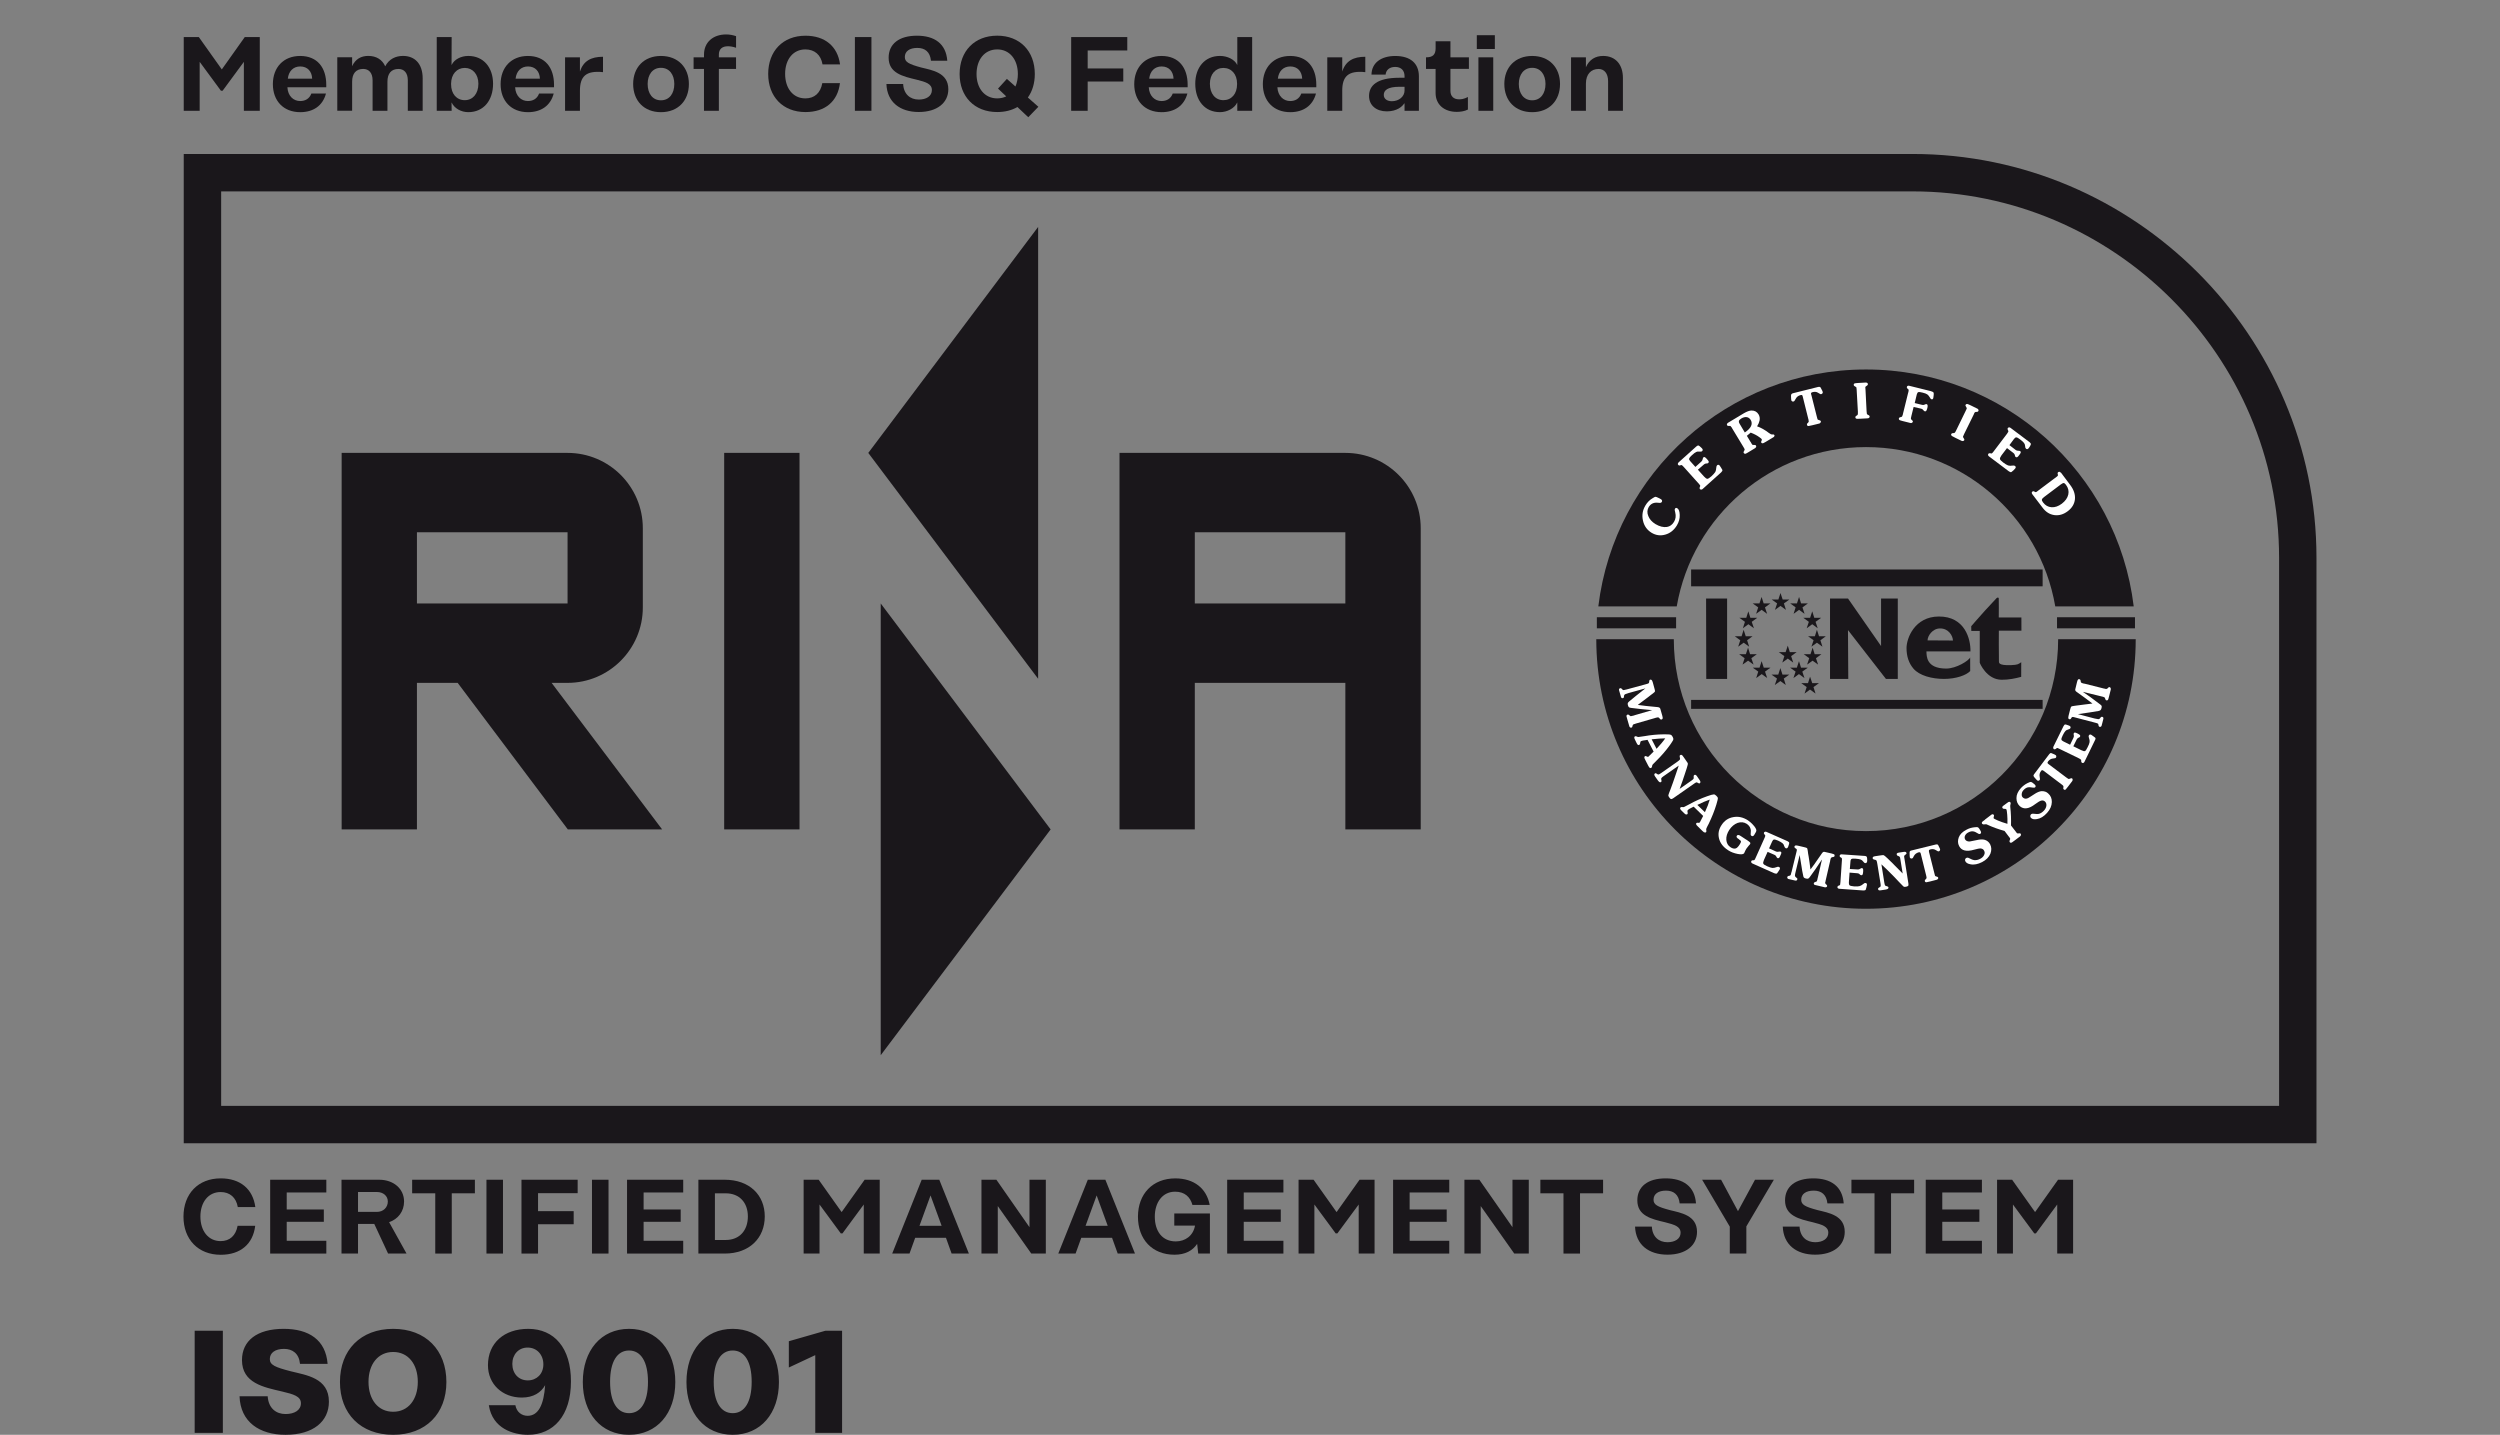 <?xml version="1.0" encoding="utf-8"?>
<!-- Generator: Adobe Illustrator 15.0.2, SVG Export Plug-In . SVG Version: 6.00 Build 0)  -->
<!DOCTYPE svg PUBLIC "-//W3C//DTD SVG 1.1//EN" "http://www.w3.org/Graphics/SVG/1.1/DTD/svg11.dtd">
<svg version="1.1" id="Livello_1" xmlns="http://www.w3.org/2000/svg" xmlns:xlink="http://www.w3.org/1999/xlink" x="0px" y="0px"
	 width="115px" height="66px" viewBox="24.705 -5.654 115 66" enable-background="new 24.705 -5.654 115 66" xml:space="preserve">
<rect x="24.705" y="-5.654" width="115" height="66" fill="#808080" stroke="none"/>
<g>
	<path fill="#1A171B" d="M43.884,18.829h6.929v3.276h-6.929V18.829z M55.163,32.499l-5.084-6.741h0.733
		c1.913,0,3.463-1.558,3.463-3.468v-3.646c0-1.914-1.55-3.465-3.463-3.465H40.421v17.319h3.463v-6.741h1.88h-0.007l5.067,6.741
		H55.163z M58.017,32.499h3.466V15.179h-3.466V32.499z M86.591,22.105h-6.925v-3.276h6.925V22.105z M86.591,32.499h3.467V18.644
		c0-1.914-1.553-3.465-3.467-3.465H76.202v17.319h3.464v-6.741h6.925V32.499z M65.218,42.885l7.816-10.386l-7.816-10.394V42.885z
		 M72.459,4.784l-7.813,10.396l7.813,10.389V4.784z"/>
	<rect x="102.496" y="20.542" fill="#1A171B" width="16.17" height="0.775"/>
	<rect x="102.496" y="26.541" fill="#1A171B" width="16.17" height="0.412"/>
	<rect x="98.16" y="22.739" fill="#1A171B" width="3.646" height="0.51"/>
	<rect x="119.328" y="22.739" fill="#1A171B" width="3.586" height="0.51"/>
	<polygon fill="#1A171B" points="103.193,25.576 103.185,21.879 104.152,21.879 104.152,25.576 	"/>
	<polygon fill="#1A171B" points="108.886,25.576 108.886,21.879 109.714,21.879 111.234,24.064 111.234,21.879 112.003,21.879 
		112.003,25.576 111.458,25.576 109.712,23.33 109.726,25.576 	"/>
	<path fill-rule="evenodd" clip-rule="evenodd" fill="#1A171B" d="M114.541,23.81c-0.006-0.213-0.199-0.563-0.6-0.556
		c-0.344,0.003-0.57,0.348-0.568,0.549L114.541,23.81z M115.332,24.585l0.002,0.629c-0.184,0.196-0.656,0.362-1.207,0.362
		c-0.563,0-1.129-0.156-1.4-0.469c-0.215-0.25-0.322-0.569-0.322-0.949c0-0.459,0.377-1.447,1.484-1.453
		c1.205-0.008,1.471,1.045,1.457,1.605h-2.025c0.008,0.215-0.016,0.784,0.9,0.79C114.703,25.103,115.285,24.725,115.332,24.585"/>
	<path fill="#1A171B" d="M117.689,22.75l0.002,0.607h-1.039c0,0-0.006,1.179,0.004,1.403c0.006,0.057-0.055,0.205,0.559,0.182
		c0.32-0.014,0.324-0.042,0.467-0.134l-0.002,0.673c-0.252,0.07-0.58,0.138-0.902,0.134c-0.684-0.003-1.004-0.762-1.004-0.783
		v-1.464h-0.389l-0.004-0.215c0,0,0.32-0.374,0.646-0.733c0.207-0.226,0.523-0.566,0.525-0.565c0.025-0.022,0.096-0.042,0.096,0.024
		c0.008,0.002,0,0.869,0,0.869L117.689,22.75z"/>
	<polygon fill="#1A171B" points="105.369,24.917 105.117,24.737 104.861,24.917 104.958,24.623 104.705,24.438 105.015,24.438 
		105.115,24.14 105.208,24.438 105.521,24.438 105.267,24.623 	"/>
	<polygon fill="#1A171B" points="105.167,24.094 104.914,23.91 104.662,24.094 104.757,23.798 104.505,23.614 104.818,23.614 
		104.912,23.316 105.009,23.614 105.322,23.614 105.072,23.798 	"/>
	<polygon fill="#1A171B" points="105.386,23.247 105.13,23.06 104.878,23.247 104.972,22.95 104.718,22.766 105.033,22.766 
		105.128,22.467 105.222,22.766 105.537,22.766 105.285,22.95 	"/>
	<polygon fill="#1A171B" points="105.992,22.582 105.74,22.398 105.486,22.582 105.582,22.286 105.328,22.102 105.64,22.102 
		105.738,21.805 105.833,22.102 106.144,22.102 105.894,22.286 	"/>
	<polygon fill="#1A171B" points="106.859,22.401 106.607,22.217 106.353,22.401 106.453,22.104 106.201,21.923 106.511,21.923 
		106.607,21.624 106.707,21.923 107.017,21.923 106.765,22.104 	"/>
	<polygon fill="#1A171B" points="105.996,25.537 105.744,25.354 105.49,25.537 105.585,25.24 105.33,25.058 105.644,25.058 
		105.74,24.759 105.837,25.058 106.148,25.058 105.896,25.24 	"/>
	<polygon fill="#1A171B" points="106.851,25.858 106.601,25.673 106.347,25.858 106.447,25.559 106.195,25.378 106.505,25.378 
		106.601,25.078 106.699,25.378 107.011,25.378 106.759,25.559 	"/>
	<polygon fill="#1A171B" points="107.832,24.917 108.083,24.737 108.337,24.917 108.24,24.623 108.492,24.438 108.179,24.438 
		108.087,24.14 107.988,24.438 107.675,24.438 107.929,24.623 	"/>
	<polygon fill="#1A171B" points="108.029,24.094 108.283,23.91 108.537,24.094 108.443,23.798 108.693,23.614 108.38,23.614 
		108.283,23.316 108.189,23.614 107.876,23.614 108.13,23.798 	"/>
	<polygon fill="#1A171B" points="107.812,23.247 108.068,23.06 108.32,23.247 108.222,22.95 108.476,22.766 108.162,22.766 
		108.068,22.467 107.97,22.766 107.658,22.766 107.912,22.95 	"/>
	<polygon fill="#1A171B" points="107.21,22.582 107.462,22.398 107.714,22.582 107.619,22.286 107.869,22.102 107.554,22.102 
		107.462,21.805 107.365,22.102 107.054,22.102 107.304,22.286 	"/>
	<polygon fill="#1A171B" points="107.203,25.537 107.457,25.354 107.71,25.537 107.611,25.24 107.863,25.058 107.552,25.058 
		107.458,24.759 107.361,25.058 107.048,25.058 107.302,25.24 	"/>
	<polygon fill="#1A171B" points="106.691,24.824 106.943,24.641 107.193,24.824 107.097,24.527 107.349,24.345 107.037,24.345 
		106.943,24.047 106.843,24.345 106.531,24.345 106.785,24.527 	"/>
	<polygon fill="#1A171B" points="107.714,26.25 107.966,26.066 108.22,26.25 108.125,25.952 108.378,25.77 108.068,25.77 
		107.968,25.473 107.873,25.77 107.562,25.77 107.812,25.952 	"/>
	<path fill="#1A171B" d="M101.835,22.239c0.719-4.162,4.34-7.327,8.707-7.327c4.365,0,7.99,3.165,8.705,7.327h3.609
		c-0.742-6.14-5.973-10.897-12.314-10.897c-6.346,0-11.57,4.758-12.314,10.897h3.609H101.835z"/>
	<path fill="#1A171B" d="M119.38,23.749c0,4.877-3.959,8.828-8.838,8.828c-4.883,0-8.842-3.954-8.842-8.828h-3.566
		c0,6.847,5.555,12.4,12.404,12.4c6.855,0,12.41-5.552,12.41-12.4H119.38z"/>
	<path fill="#FFFFFF" d="M101.753,17.75c0.025-0.046,0.063-0.053,0.109-0.023c0.068,0.04,0.105,0.143,0.111,0.308
		c0.006,0.165-0.039,0.324-0.131,0.479c-0.133,0.218-0.307,0.359-0.531,0.423c-0.221,0.065-0.434,0.036-0.633-0.083
		c-0.209-0.128-0.342-0.313-0.396-0.558c-0.057-0.245-0.02-0.479,0.113-0.7c0.084-0.142,0.195-0.255,0.334-0.335
		c0.064-0.042,0.109-0.063,0.125-0.063c0.025-0.001,0.084,0.021,0.172,0.066c0.063,0.035,0.088,0.047,0.076,0.041
		c0.061,0.037,0.074,0.083,0.045,0.132c-0.014,0.025-0.039,0.038-0.072,0.042c0.01,0.002-0.033,0-0.143-0.009
		c-0.168-0.01-0.295,0.054-0.385,0.199c-0.074,0.127-0.082,0.266-0.021,0.413c0.057,0.148,0.168,0.273,0.332,0.373
		c0.188,0.112,0.367,0.156,0.527,0.131c0.135-0.022,0.244-0.101,0.324-0.234c0.08-0.13,0.096-0.274,0.057-0.433
		c-0.014-0.06-0.021-0.096-0.025-0.112c-0.002-0.019,0.004-0.036,0.014-0.053L101.753,17.75z"/>
	<path fill="#FFFFFF" d="M102.808,15.952l0.281,0.313c0.066,0.072,0.117,0.107,0.158,0.107c0.033-0.002,0.094-0.041,0.184-0.117
		c0.084-0.081,0.145-0.148,0.178-0.199c0.025-0.048,0.041-0.117,0.045-0.197c0.004-0.053,0.016-0.088,0.035-0.108
		c0.043-0.036,0.08-0.034,0.121,0.01c0.01,0.015,0.035,0.052,0.068,0.104c0.018,0.025,0.035,0.058,0.057,0.098
		c0.008,0.033-0.012,0.069-0.059,0.114l-0.85,0.763c-0.023,0.021-0.039,0.027-0.064,0.027c-0.025,0.002-0.041-0.004-0.059-0.021
		c-0.02-0.021-0.023-0.047-0.012-0.078l0.008-0.023c0.014-0.024,0.018-0.043,0.016-0.056c-0.002-0.015-0.014-0.029-0.033-0.05
		c-0.002-0.004-0.01-0.011-0.016-0.028c-0.012-0.013-0.025-0.026-0.039-0.039l-0.656-0.731c-0.012-0.014-0.025-0.025-0.039-0.041
		c-0.016-0.012-0.018-0.021-0.02-0.021c-0.021-0.021-0.039-0.035-0.053-0.039c-0.01-0.004-0.027,0-0.059,0.01l-0.018,0.008
		c-0.037,0.005-0.059,0-0.076-0.024c-0.018-0.014-0.023-0.035-0.02-0.059c0.004-0.023,0.016-0.04,0.037-0.062l0.814-0.731
		c0.045-0.038,0.076-0.054,0.111-0.038c0.02,0.008,0.053,0.036,0.098,0.078c0.027,0.026,0.043,0.042,0.047,0.045
		c0.047,0.051,0.049,0.096,0.008,0.131c-0.023,0.023-0.064,0.03-0.123,0.021c-0.057-0.01-0.107,0-0.152,0.019
		c-0.049,0.025-0.111,0.072-0.195,0.149c-0.076,0.066-0.115,0.119-0.125,0.152c-0.012,0.033,0.006,0.072,0.051,0.122l0.236,0.264
		l0.275-0.248c0.029-0.027,0.047-0.062,0.057-0.099c0.01-0.049,0.02-0.078,0.033-0.092c0.02-0.019,0.045-0.023,0.066-0.012
		c0.021,0.01,0.057,0.039,0.098,0.086c0.051,0.057,0.082,0.097,0.086,0.117c0,0.027-0.004,0.053-0.025,0.068
		c-0.02,0.018-0.047,0.023-0.09,0.022c-0.035,0-0.072,0.013-0.105,0.043L102.808,15.952z"/>
	<path fill-rule="evenodd" clip-rule="evenodd" fill="#FFFFFF" d="M104.73,13.843l0.236,0.397c0.293-0.198,0.381-0.39,0.271-0.578
		c-0.047-0.071-0.105-0.115-0.18-0.128c-0.076-0.011-0.158,0.008-0.246,0.059c-0.061,0.036-0.1,0.075-0.113,0.112
		c-0.012,0.037-0.004,0.08,0.031,0.136V13.843z M105.058,14.389l0.141,0.233c0,0.003,0.006,0.014,0.016,0.029
		c0.01,0.017,0.023,0.031,0.029,0.041l0.041,0.073c0.016,0.025,0.029,0.041,0.039,0.047c0.006,0.004,0.031,0.004,0.063,0.002h0.023
		c0.035-0.002,0.059,0.007,0.072,0.032c0.012,0.015,0.012,0.037,0.004,0.06c-0.012,0.023-0.025,0.041-0.045,0.054l-0.332,0.201
		c-0.055,0.032-0.092,0.052-0.1,0.056c-0.043,0.007-0.068,0-0.088-0.031c-0.018-0.025-0.016-0.052,0.002-0.08l0.014-0.021
		c0.012-0.025,0.021-0.046,0.023-0.056c0-0.015-0.008-0.031-0.02-0.056c-0.002,0-0.006-0.008-0.014-0.025
		c-0.01-0.017-0.021-0.034-0.027-0.046l-0.51-0.843c-0.01-0.015-0.016-0.03-0.025-0.047c-0.012-0.014-0.02-0.023-0.02-0.023
		c-0.014-0.023-0.027-0.039-0.035-0.045c-0.012-0.006-0.035-0.008-0.061-0.006l-0.029,0.002c-0.029,0.004-0.051-0.007-0.068-0.032
		c-0.012-0.019-0.014-0.039-0.004-0.061c0.008-0.022,0.023-0.037,0.045-0.053l0.73-0.438c0.141-0.082,0.258-0.125,0.355-0.126
		c0.143-0.001,0.248,0.057,0.322,0.178c0.051,0.086,0.066,0.184,0.045,0.285c-0.016,0.08-0.053,0.166-0.113,0.264
		c0.172,0.058,0.357,0.162,0.549,0.309c0.045,0.032,0.072,0.05,0.09,0.056c0.021,0.008,0.055,0.01,0.109,0.008
		c0.02,0,0.033,0.01,0.047,0.03c0.014,0.024,0.006,0.054-0.021,0.083c-0.01,0.009-0.039,0.028-0.092,0.057l-0.283,0.17
		c-0.053,0.032-0.086,0.052-0.1,0.055c-0.049,0.021-0.082,0.018-0.104-0.02c-0.01-0.012-0.014-0.022-0.012-0.031
		c0.002-0.006,0.012-0.025,0.023-0.055c0.016-0.029,0.018-0.052,0.004-0.076c-0.01-0.015-0.043-0.043-0.1-0.083
		c-0.107-0.081-0.244-0.152-0.404-0.214c-0.055,0.045-0.113,0.096-0.174,0.145"/>
	<path fill="#FFFFFF" d="M108.021,12.49l0.258,1.023c0.014,0.067,0.027,0.108,0.033,0.122c0.01,0.015,0.031,0.027,0.068,0.035
		l0.025,0.009c0.033,0.005,0.051,0.021,0.061,0.05c0.002,0.02,0,0.041-0.02,0.059c-0.016,0.024-0.033,0.035-0.055,0.041
		l-0.313,0.077c-0.107,0.025-0.168,0.038-0.178,0.038c-0.043,0-0.066-0.017-0.074-0.055c-0.008-0.031,0-0.056,0.021-0.072
		l0.02-0.017c0.021-0.02,0.033-0.037,0.037-0.047c0.006-0.011,0.002-0.031-0.004-0.058c0-0.002,0-0.01,0-0.029
		c-0.006-0.018-0.012-0.038-0.014-0.051l-0.256-1.03c-0.008-0.031-0.018-0.052-0.027-0.061c-0.016-0.01-0.037-0.011-0.068-0.004
		c-0.107,0.026-0.184,0.083-0.227,0.171c-0.029,0.05-0.047,0.083-0.059,0.098c-0.01,0.012-0.025,0.02-0.043,0.027
		c-0.025,0.007-0.045,0.003-0.064-0.009c-0.021-0.011-0.031-0.029-0.037-0.049c-0.006-0.037-0.012-0.104-0.014-0.2
		c0-0.038,0.008-0.066,0.02-0.082c0.01-0.017,0.035-0.028,0.064-0.039l1.168-0.292c0.047-0.01,0.078-0.005,0.098,0.012
		c0.008,0.005,0.025,0.041,0.059,0.107c0.027,0.041,0.041,0.079,0.049,0.11c0.01,0.022,0.004,0.042-0.008,0.06
		c-0.012,0.022-0.027,0.034-0.055,0.041c-0.02,0.005-0.031,0.003-0.045,0c-0.014-0.007-0.051-0.028-0.117-0.068
		c-0.064-0.04-0.148-0.045-0.238-0.023c-0.039,0.01-0.059,0.022-0.068,0.037c-0.01,0.014-0.01,0.042,0.002,0.08V12.49z"/>
	<path fill="#FFFFFF" d="M110.568,13.259c0.004,0.07,0.008,0.112,0.014,0.127c0.008,0.016,0.025,0.031,0.059,0.048l0.025,0.011
		c0.027,0.014,0.043,0.033,0.043,0.061c0.004,0.021-0.004,0.041-0.025,0.056c-0.014,0.017-0.035,0.027-0.063,0.027l-0.309,0.017
		c-0.104,0.005-0.166,0.006-0.18,0.006c-0.049-0.003-0.08-0.028-0.08-0.07c-0.002-0.032,0.012-0.054,0.041-0.066l0.02-0.014
		c0.043-0.018,0.055-0.049,0.055-0.096c0-0.002,0-0.01,0-0.029c0-0.022,0-0.037,0-0.057l-0.055-0.981
		c0-0.018-0.002-0.035-0.004-0.054c-0.002-0.018-0.004-0.03-0.004-0.03c0-0.028-0.004-0.045-0.012-0.056
		c-0.008-0.008-0.025-0.019-0.051-0.035l-0.023-0.012c-0.027-0.008-0.041-0.031-0.043-0.062c-0.004-0.029,0.01-0.052,0.037-0.066
		c0.023-0.009,0.084-0.017,0.182-0.022l0.338-0.019c0.025,0,0.049,0.006,0.068,0.019c0.016,0.013,0.027,0.033,0.027,0.054
		c0.002,0.027-0.012,0.05-0.037,0.065l-0.023,0.016c-0.023,0.016-0.041,0.027-0.049,0.037c-0.008,0.01-0.01,0.03-0.008,0.058
		c0,0.002,0,0.014,0.004,0.03c0,0.02,0,0.038,0.004,0.054L110.568,13.259z"/>
	<path fill="#FFFFFF" d="M112.732,13.066l-0.102,0.41c-0.018,0.074-0.025,0.117-0.023,0.135c0.002,0.015,0.016,0.032,0.039,0.052
		l0.021,0.018c0.023,0.018,0.035,0.041,0.027,0.071c-0.01,0.02-0.02,0.034-0.041,0.044c-0.023,0.013-0.045,0.015-0.07,0.007
		l-0.375-0.093c-0.066-0.018-0.102-0.027-0.111-0.034c-0.041-0.022-0.049-0.05-0.043-0.085c0.006-0.029,0.027-0.045,0.063-0.051
		l0.018-0.007c0.031-0.008,0.049-0.012,0.059-0.021c0.008-0.011,0.02-0.026,0.025-0.053c0-0.005,0.004-0.014,0.012-0.028
		c0.002-0.023,0.006-0.038,0.012-0.055l0.236-0.957c0.006-0.015,0.01-0.032,0.016-0.052c0.002-0.019,0.002-0.029,0.002-0.03
		c0.008-0.029,0.008-0.05,0.004-0.062c-0.004-0.009-0.012-0.025-0.039-0.042l-0.02-0.018c-0.021-0.02-0.027-0.045-0.021-0.071
		c0.006-0.021,0.016-0.037,0.037-0.047c0.025-0.01,0.043-0.014,0.07-0.005l0.994,0.246c0.076,0.021,0.117,0.044,0.129,0.073
		c0.01,0.02,0.01,0.068,0,0.142c-0.008,0.048-0.01,0.081-0.014,0.1c-0.012,0.053-0.041,0.072-0.082,0.06
		c-0.025-0.003-0.053-0.032-0.076-0.082c-0.039-0.066-0.078-0.114-0.119-0.143c-0.047-0.031-0.117-0.058-0.223-0.083
		c-0.094-0.023-0.156-0.032-0.191-0.02c-0.027,0.01-0.053,0.045-0.068,0.104l-0.096,0.398l0.344,0.084
		c0.041,0.01,0.08,0.006,0.119-0.015c0.035-0.018,0.064-0.027,0.082-0.021c0.051,0.012,0.063,0.072,0.037,0.181
		c-0.018,0.065-0.037,0.109-0.051,0.129c-0.018,0.021-0.039,0.03-0.07,0.021c-0.021-0.005-0.045-0.024-0.072-0.062
		c-0.023-0.03-0.049-0.049-0.088-0.058L112.732,13.066z"/>
	<path fill="#FFFFFF" d="M115.054,14.313c-0.031,0.064-0.047,0.1-0.051,0.118c-0.004,0.015,0.008,0.038,0.029,0.069l0.014,0.022
		c0.023,0.026,0.025,0.051,0.014,0.075c-0.012,0.017-0.027,0.031-0.051,0.034c-0.027,0.007-0.049,0.005-0.068-0.005l-0.279-0.135
		c-0.092-0.048-0.15-0.074-0.158-0.083c-0.045-0.028-0.057-0.063-0.041-0.098c0.016-0.028,0.041-0.042,0.07-0.039l0.027-0.003
		c0.043,0.005,0.074-0.017,0.094-0.059c0,0,0.006-0.009,0.014-0.024c0.008-0.019,0.018-0.034,0.025-0.05l0.432-0.886
		c0.01-0.015,0.012-0.032,0.021-0.047c0.008-0.018,0.012-0.026,0.014-0.027c0.012-0.026,0.018-0.044,0.016-0.057
		c-0.004-0.014-0.012-0.031-0.029-0.055l-0.01-0.021c-0.023-0.02-0.027-0.048-0.012-0.076c0.012-0.026,0.037-0.038,0.072-0.038
		c0.016,0,0.07,0.023,0.164,0.067l0.303,0.149c0.025,0.009,0.039,0.027,0.047,0.05c0.01,0.019,0.01,0.039,0,0.06
		c-0.01,0.025-0.031,0.038-0.066,0.038l-0.023,0.002c-0.035,0-0.051,0.004-0.063,0.012c-0.012,0.005-0.023,0.021-0.037,0.044
		c0,0.005-0.004,0.013-0.01,0.027c-0.008,0.018-0.016,0.035-0.023,0.052L115.054,14.313z"/>
	<path fill="#FFFFFF" d="M117.027,14.958l-0.252,0.331c-0.057,0.08-0.08,0.138-0.072,0.172c0.006,0.038,0.057,0.089,0.148,0.159
		c0.094,0.072,0.172,0.116,0.227,0.137c0.057,0.018,0.127,0.021,0.201,0.006c0.055-0.005,0.088-0.003,0.115,0.015
		c0.041,0.034,0.049,0.074,0.008,0.122c-0.008,0.015-0.039,0.046-0.084,0.088c-0.025,0.023-0.053,0.046-0.088,0.072
		c-0.025,0.016-0.068,0.003-0.119-0.034l-0.914-0.687c-0.02-0.017-0.037-0.036-0.041-0.058c-0.004-0.023,0-0.044,0.012-0.059
		c0.02-0.024,0.039-0.031,0.074-0.027l0.027,0.003c0.025,0.009,0.047,0.009,0.061,0.005c0.008-0.005,0.02-0.018,0.041-0.04
		c0-0.003,0.008-0.01,0.021-0.025c0.012-0.015,0.021-0.029,0.031-0.041l0.596-0.786c0.006-0.014,0.016-0.028,0.029-0.042
		c0.008-0.017,0.014-0.024,0.016-0.028c0.021-0.022,0.025-0.041,0.025-0.052c0.002-0.014-0.004-0.031-0.018-0.057l-0.01-0.021
		c-0.014-0.03-0.01-0.054,0.006-0.079c0.016-0.015,0.031-0.025,0.057-0.028c0.025,0,0.047,0.01,0.066,0.024l0.877,0.659
		c0.043,0.037,0.066,0.068,0.057,0.1c-0.006,0.024-0.025,0.062-0.057,0.115c-0.02,0.033-0.035,0.05-0.039,0.055
		c-0.039,0.052-0.078,0.065-0.125,0.032c-0.023-0.021-0.041-0.06-0.041-0.116c-0.002-0.057-0.021-0.107-0.051-0.149
		c-0.031-0.043-0.094-0.099-0.182-0.165c-0.078-0.06-0.137-0.092-0.168-0.094c-0.037-0.003-0.072,0.021-0.113,0.073l-0.209,0.284
		l0.287,0.222c0.037,0.027,0.076,0.039,0.113,0.036c0.049,0,0.082,0.008,0.098,0.019c0.018,0.016,0.027,0.037,0.023,0.062
		c-0.008,0.024-0.025,0.061-0.066,0.111c-0.045,0.063-0.076,0.097-0.098,0.104c-0.027,0.01-0.049,0.009-0.072-0.01
		c-0.021-0.014-0.031-0.042-0.035-0.08c-0.008-0.041-0.029-0.074-0.064-0.1L117.027,14.958z"/>
	<path fill-rule="evenodd" clip-rule="evenodd" fill="#FFFFFF" d="M119.509,16.625l-0.775,0.583
		c-0.063,0.046-0.096,0.088-0.102,0.119c-0.006,0.034,0.012,0.077,0.055,0.132c0.102,0.137,0.23,0.208,0.389,0.22
		c0.156,0.01,0.314-0.044,0.473-0.163c0.162-0.124,0.26-0.263,0.297-0.42c0.035-0.159,0-0.306-0.105-0.447
		c-0.037-0.052-0.074-0.079-0.102-0.082c-0.031-0.004-0.07,0.017-0.127,0.057H119.509z M119.507,16.084l0.416,0.555
		c0.178,0.23,0.25,0.456,0.229,0.674c-0.025,0.218-0.133,0.398-0.328,0.546c-0.199,0.152-0.408,0.211-0.621,0.181
		c-0.215-0.031-0.395-0.144-0.543-0.345l-0.469-0.615c-0.035-0.052-0.035-0.092,0.006-0.124c0.021-0.018,0.049-0.021,0.078-0.005
		l0.021,0.012c0.025,0.016,0.045,0.023,0.057,0.021c0.014,0,0.033-0.012,0.055-0.028l0.064-0.05
		c0.012-0.008,0.025-0.017,0.041-0.028c0.016-0.012,0.021-0.017,0.025-0.021l0.654-0.491c0.004-0.003,0.014-0.008,0.031-0.021
		c0.012-0.012,0.023-0.018,0.039-0.029l0.064-0.05c0.023-0.017,0.035-0.032,0.041-0.044c0.004-0.012,0.004-0.03-0.004-0.061
		l-0.008-0.024c-0.004-0.029,0.004-0.057,0.031-0.074c0.039-0.03,0.08-0.019,0.115,0.029"/>
	<path fill-rule="evenodd" clip-rule="evenodd" fill="#FFFFFF" d="M100.056,26.774l0.031,0.004c0.092,0.015,0.203,0.024,0.328,0.041
		c-0.033-0.002,0.148,0.015,0.543,0.054c0.068,0.007,0.105,0.031,0.121,0.076l0.092,0.323c0.014,0.059,0.023,0.098,0.018,0.115
		c-0.004,0.029-0.02,0.046-0.053,0.057s-0.068-0.012-0.098-0.061c-0.027-0.038-0.066-0.047-0.123-0.03l-0.057,0.014
		c-0.006,0.004-0.021,0.007-0.039,0.013c-0.018,0.007-0.025,0.01-0.035,0.01l-0.832,0.24c-0.018,0.004-0.035,0.009-0.049,0.019
		c-0.02,0.002-0.029,0.006-0.029,0.006c-0.039,0.01-0.064,0.037-0.072,0.079l-0.006,0.026c-0.006,0.031-0.02,0.051-0.049,0.059
		c-0.02,0.005-0.035,0-0.057-0.012c-0.021-0.016-0.031-0.033-0.037-0.056l-0.084-0.288c-0.031-0.1-0.045-0.16-0.047-0.171
		c0-0.04,0.016-0.064,0.053-0.076c0.023-0.006,0.051,0,0.072,0.024l0.014,0.015c0.027,0.018,0.041,0.031,0.053,0.036
		c0.008,0.003,0.025,0,0.053-0.009c0.01-0.002,0.021-0.003,0.035-0.009c0.016-0.002,0.031-0.006,0.045-0.009l0.072-0.024
		l0.785-0.228l-0.039-0.004c-0.027-0.003-0.057-0.006-0.084-0.007c-0.191-0.014-0.33-0.028-0.414-0.04l-0.453-0.054
		c0.008,0,0.008,0.003,0.006,0c-0.043-0.006-0.07-0.015-0.086-0.03c-0.016-0.013-0.031-0.043-0.043-0.084
		c-0.014-0.045-0.016-0.08-0.008-0.102c0.008-0.021,0.025-0.047,0.063-0.078c0.135-0.114,0.236-0.199,0.309-0.254l0.438-0.347
		l-0.766,0.212c-0.068,0.019-0.121,0.039-0.16,0.054c-0.031,0.015-0.051,0.037-0.055,0.072c-0.002,0.042-0.006,0.07-0.012,0.081
		c-0.008,0.014-0.023,0.024-0.043,0.029c-0.045,0.015-0.072-0.006-0.09-0.063l-0.055-0.192c-0.021-0.068-0.033-0.11-0.035-0.122
		c0-0.042,0.018-0.07,0.053-0.079c0.035-0.009,0.066,0.009,0.102,0.057c0.016,0.022,0.039,0.035,0.074,0.028
		c0.014-0.006,0.047-0.011,0.094-0.022l0.027-0.005l0.055-0.015l0.898-0.245c0.039-0.011,0.063-0.024,0.072-0.038
		s0.018-0.038,0.018-0.079c0-0.04,0.014-0.066,0.043-0.073c0.037-0.011,0.066,0.004,0.092,0.05c0.008,0.02,0.018,0.043,0.027,0.071
		l0.074,0.271c0.025,0.079,0.033,0.132,0.027,0.149c-0.006,0.019-0.039,0.05-0.096,0.093l-0.102,0.076l-0.1,0.079
		c-0.021,0.017-0.092,0.071-0.209,0.158c-0.061,0.05-0.154,0.117-0.277,0.208L100.056,26.774z"/>
	<path fill-rule="evenodd" clip-rule="evenodd" fill="#FFFFFF" d="M100.681,28.354l0.225,0.437c0.164-0.176,0.301-0.336,0.4-0.481
		c-0.17,0.001-0.379,0.017-0.623,0.044H100.681z M100.773,28.923l-0.281-0.544c-0.018,0.004-0.039,0.009-0.061,0.01
		c-0.121,0.014-0.201,0.03-0.238,0.048c-0.027,0.018-0.041,0.048-0.041,0.098c-0.006,0.04-0.018,0.062-0.041,0.076
		c-0.025,0.016-0.057,0.009-0.086-0.024c-0.006-0.01-0.02-0.027-0.037-0.063l-0.076-0.157c-0.041-0.078-0.041-0.127,0.002-0.149
		c0.02-0.012,0.051-0.007,0.082,0.007c0.031,0.017,0.059,0.027,0.082,0.023c0.021,0,0.105-0.014,0.264-0.038
		c0.301-0.054,0.6-0.082,0.896-0.085c0.17-0.001,0.273,0.003,0.316,0.019c0.035,0.01,0.064,0.042,0.096,0.101
		c0.025,0.047,0.031,0.083,0.029,0.103c0,0.026-0.014,0.059-0.045,0.102c-0.027,0.051-0.07,0.106-0.113,0.17
		c-0.182,0.253-0.391,0.494-0.625,0.724c-0.066,0.065-0.119,0.119-0.162,0.164c-0.02,0.023-0.033,0.057-0.035,0.094
		c-0.004,0.033-0.02,0.057-0.037,0.066c-0.035,0.019-0.064,0.01-0.096-0.029c-0.01-0.01-0.023-0.037-0.045-0.076l-0.125-0.244
		c-0.023-0.047-0.041-0.079-0.043-0.09c-0.016-0.049-0.008-0.082,0.023-0.099c0.023-0.012,0.047-0.004,0.086,0.015
		c0.025,0.018,0.049,0.021,0.068,0.013c0.002-0.002,0.012-0.011,0.02-0.023l0.059-0.056l0.131-0.129
		c0.008-0.004,0.016-0.014,0.033-0.029"/>
	<path fill="#FFFFFF" d="M101.968,30.635l0.557-0.391c0.045-0.032,0.074-0.059,0.082-0.072c0.01-0.017,0.012-0.051,0.006-0.1
		c-0.006-0.032,0.006-0.059,0.029-0.075c0.039-0.026,0.082-0.008,0.123,0.053l0.125,0.183c0.043,0.062,0.047,0.111,0.008,0.139
		c-0.018,0.012-0.027,0.016-0.037,0.014c-0.012-0.004-0.037-0.016-0.072-0.037c-0.023-0.014-0.043-0.018-0.059-0.012
		c-0.018,0.008-0.049,0.023-0.09,0.053l-0.965,0.674c-0.043,0.03-0.078,0.044-0.104,0.04c-0.023-0.008-0.055-0.036-0.088-0.087
		c-0.025-0.035-0.039-0.066-0.031-0.099c0.006-0.029,0.035-0.115,0.096-0.263c0.072-0.191,0.16-0.436,0.26-0.738
		c0.023-0.059,0.059-0.177,0.119-0.354l-0.705,0.493c-0.053,0.038-0.084,0.065-0.094,0.086c-0.014,0.021-0.012,0.052,0.004,0.097
		c0.01,0.039,0.002,0.065-0.021,0.082c-0.041,0.029-0.086,0.004-0.141-0.072l-0.133-0.188c-0.043-0.063-0.045-0.106-0.008-0.134
		c0.018-0.012,0.029-0.017,0.043-0.012c0.012,0.002,0.041,0.018,0.076,0.045c0.023,0.014,0.039,0.016,0.063,0.01
		c0.021-0.01,0.053-0.025,0.102-0.06l0.74-0.517c0.074-0.051,0.115-0.09,0.131-0.112c0.006-0.024,0.006-0.063-0.012-0.12
		c-0.01-0.034-0.002-0.063,0.023-0.079c0.045-0.032,0.088-0.013,0.131,0.055l0.104,0.147l0.082,0.12
		c0.02,0.025,0.031,0.043,0.033,0.06c0.004,0.014,0,0.041-0.008,0.074c-0.014,0.063-0.063,0.22-0.15,0.475
		c-0.008,0.027-0.021,0.066-0.041,0.121l-0.041,0.125C102.076,30.329,102.033,30.454,101.968,30.635"/>
	<path fill-rule="evenodd" clip-rule="evenodd" fill="#FFFFFF" d="M102.781,31.37l0.35,0.337c0.104-0.219,0.176-0.413,0.223-0.58
		c-0.164,0.057-0.354,0.136-0.572,0.245V31.37z M103.05,31.878l-0.436-0.425c-0.021,0.012-0.041,0.021-0.059,0.029
		c-0.109,0.053-0.178,0.091-0.207,0.126c-0.025,0.021-0.029,0.057-0.014,0.104c0.014,0.039,0.008,0.064-0.01,0.084
		c-0.021,0.021-0.051,0.021-0.086,0.008c-0.01-0.006-0.033-0.021-0.059-0.049l-0.127-0.124c-0.064-0.059-0.076-0.108-0.047-0.14
		c0.02-0.021,0.045-0.027,0.084-0.021c0.035,0.01,0.064,0.008,0.086-0.004c0.018-0.008,0.098-0.049,0.236-0.122
		c0.266-0.149,0.541-0.271,0.824-0.371c0.154-0.056,0.258-0.085,0.307-0.085c0.029-0.002,0.072,0.02,0.115,0.065
		c0.035,0.039,0.061,0.064,0.068,0.09c0.004,0.021,0.002,0.06-0.012,0.11c-0.014,0.057-0.029,0.122-0.053,0.194
		c-0.09,0.299-0.211,0.596-0.354,0.893c-0.047,0.081-0.076,0.149-0.104,0.206c-0.014,0.03-0.018,0.063-0.006,0.103
		c0.01,0.029,0.004,0.058-0.014,0.077c-0.023,0.023-0.057,0.023-0.098,0.002c-0.012-0.008-0.031-0.029-0.07-0.06l-0.191-0.188
		c-0.039-0.039-0.064-0.063-0.072-0.074c-0.029-0.04-0.033-0.071-0.01-0.101c0.018-0.014,0.047-0.02,0.084-0.01
		c0.033,0.004,0.053,0,0.066-0.012c0.004-0.002,0.01-0.014,0.018-0.029l0.037-0.073l0.084-0.161c0.004-0.006,0.008-0.02,0.021-0.039
		"/>
	<path fill="#FFFFFF" d="M104.697,32.951l-0.035-0.023c-0.072-0.044-0.094-0.095-0.063-0.138c0.033-0.052,0.096-0.046,0.184,0.016
		c0.055,0.033,0.125,0.082,0.207,0.136l0.082,0.051c0.07,0.049,0.119,0.085,0.137,0.106c0.016,0.023,0.02,0.045,0.002,0.072
		c-0.012,0.018-0.029,0.042-0.063,0.075c-0.035,0.041-0.07,0.084-0.104,0.132c-0.035,0.055-0.063,0.113-0.092,0.179
		c-0.006,0.021-0.01,0.029-0.016,0.037c-0.037,0.053-0.137,0.065-0.299,0.033c-0.164-0.031-0.314-0.088-0.443-0.173
		c-0.221-0.144-0.359-0.322-0.412-0.532c-0.055-0.215-0.02-0.419,0.113-0.621c0.133-0.207,0.313-0.329,0.545-0.368
		c0.229-0.043,0.451,0.008,0.672,0.149c0.088,0.063,0.176,0.136,0.254,0.23c0.078,0.084,0.119,0.161,0.131,0.22
		c0.004,0.029-0.004,0.057-0.023,0.093c-0.018,0.031-0.043,0.074-0.078,0.132c-0.035,0.055-0.078,0.068-0.127,0.035
		c-0.027-0.018-0.039-0.052-0.031-0.103c0.014-0.101,0.01-0.179-0.016-0.239c-0.025-0.083-0.084-0.149-0.166-0.207
		c-0.125-0.08-0.268-0.096-0.422-0.043c-0.146,0.055-0.277,0.163-0.383,0.322c-0.1,0.157-0.146,0.307-0.135,0.456
		c0.012,0.151,0.074,0.264,0.193,0.34c0.084,0.058,0.17,0.077,0.238,0.056c0.057-0.018,0.119-0.079,0.186-0.186
		c0.041-0.061,0.059-0.109,0.057-0.138c-0.006-0.027-0.035-0.057-0.096-0.096L104.697,32.951z"/>
	<path fill="#FFFFFF" d="M106.015,33.531l-0.166,0.367c-0.037,0.087-0.047,0.146-0.031,0.177c0.014,0.034,0.072,0.071,0.174,0.118
		s0.184,0.071,0.24,0.079c0.057,0.002,0.121-0.008,0.195-0.038c0.045-0.02,0.082-0.023,0.104-0.012
		c0.051,0.021,0.064,0.058,0.043,0.112c-0.008,0.016-0.031,0.053-0.064,0.101c-0.016,0.025-0.039,0.055-0.063,0.088
		c-0.027,0.018-0.066,0.014-0.121-0.006l-1.008-0.45c-0.023-0.01-0.041-0.025-0.053-0.047c-0.006-0.02-0.008-0.039-0.002-0.062
		c0.012-0.021,0.031-0.037,0.063-0.039h0.027c0.027,0,0.043-0.006,0.053-0.01c0.01-0.008,0.021-0.023,0.035-0.049
		c0-0.004,0.004-0.01,0.01-0.029c0.008-0.012,0.018-0.03,0.023-0.046l0.387-0.866c0.008-0.018,0.016-0.032,0.023-0.05
		c0.006-0.016,0.008-0.025,0.008-0.027c0.012-0.023,0.018-0.043,0.016-0.057s-0.012-0.027-0.029-0.048l-0.018-0.02
		c-0.021-0.023-0.023-0.047-0.012-0.076c0.01-0.016,0.027-0.029,0.047-0.035c0.021-0.008,0.045-0.004,0.066,0.006l0.967,0.428
		c0.053,0.026,0.08,0.052,0.08,0.083c0,0.02-0.01,0.063-0.031,0.12c-0.014,0.033-0.02,0.053-0.02,0.059
		c-0.027,0.062-0.064,0.083-0.115,0.06c-0.027-0.015-0.049-0.048-0.066-0.099c-0.012-0.057-0.039-0.099-0.076-0.128
		c-0.041-0.037-0.109-0.074-0.207-0.122c-0.092-0.037-0.152-0.055-0.182-0.051c-0.037,0.006-0.064,0.039-0.09,0.095l-0.141,0.314
		l0.324,0.146c0.039,0.014,0.074,0.018,0.113,0.006c0.045-0.006,0.074-0.008,0.092-0.004c0.027,0.012,0.037,0.029,0.037,0.055
		c0,0.021-0.012,0.063-0.041,0.118c-0.025,0.07-0.051,0.109-0.07,0.12c-0.018,0.014-0.043,0.016-0.066,0.008
		c-0.021-0.012-0.039-0.038-0.053-0.069c-0.016-0.037-0.041-0.063-0.08-0.08L106.015,33.531z"/>
	<path fill-rule="evenodd" clip-rule="evenodd" fill="#FFFFFF" d="M107.986,34.339l0.02-0.023c0.057-0.075,0.123-0.165,0.195-0.264
		c-0.02,0.023,0.086-0.126,0.314-0.454c0.035-0.055,0.078-0.078,0.121-0.066l0.328,0.076c0.057,0.014,0.094,0.027,0.107,0.035
		c0.025,0.019,0.031,0.048,0.025,0.077c-0.006,0.033-0.043,0.051-0.104,0.055c-0.041,0.006-0.072,0.038-0.084,0.095l-0.012,0.053
		c-0.002,0.012-0.004,0.029-0.006,0.042c-0.004,0.018-0.01,0.031-0.01,0.037l-0.193,0.841c-0.004,0.016-0.008,0.038-0.01,0.056
		c-0.004,0.014-0.01,0.023-0.01,0.025c-0.01,0.041,0.004,0.074,0.037,0.103l0.02,0.014c0.025,0.021,0.035,0.047,0.029,0.07
		c-0.004,0.02-0.018,0.035-0.037,0.043c-0.023,0.008-0.049,0.01-0.066,0.008l-0.295-0.07c-0.102-0.02-0.16-0.035-0.174-0.041
		c-0.033-0.02-0.047-0.044-0.039-0.081c0.006-0.023,0.021-0.039,0.057-0.049l0.02-0.008c0.027-0.01,0.049-0.016,0.057-0.023
		c0.004-0.008,0.01-0.026,0.018-0.05c0.002-0.008,0.002-0.016,0.01-0.033c0.004-0.02,0.008-0.031,0.008-0.043l0.021-0.083
		l0.182-0.792l-0.029,0.033c-0.014,0.021-0.027,0.039-0.043,0.067c-0.104,0.159-0.182,0.274-0.232,0.346l-0.268,0.373
		c0.004-0.008,0.004-0.01,0.004-0.006c-0.029,0.032-0.049,0.054-0.07,0.062c-0.02,0.006-0.051,0.004-0.098-0.006
		c-0.047-0.012-0.074-0.023-0.092-0.043c-0.018-0.015-0.029-0.046-0.035-0.091c-0.037-0.173-0.063-0.305-0.072-0.394l-0.09-0.554
		l-0.186,0.774c-0.018,0.07-0.029,0.126-0.031,0.167c0,0.033,0.012,0.059,0.041,0.08c0.031,0.021,0.051,0.04,0.063,0.054
		c0.008,0.016,0.012,0.029,0.004,0.049c-0.012,0.045-0.043,0.063-0.104,0.049l-0.191-0.043c-0.07-0.018-0.115-0.029-0.123-0.029
		c-0.033-0.021-0.051-0.053-0.043-0.087c0.01-0.035,0.039-0.053,0.1-0.059c0.029-0.004,0.051-0.021,0.063-0.051
		c0.004-0.017,0.01-0.05,0.023-0.097l0.01-0.023l0.014-0.058l0.221-0.902c0.012-0.045,0.012-0.068,0.004-0.084
		c-0.006-0.016-0.025-0.029-0.063-0.051c-0.033-0.022-0.049-0.044-0.041-0.077c0.008-0.037,0.035-0.055,0.086-0.053
		c0.018,0.002,0.043,0.008,0.074,0.012l0.273,0.064c0.082,0.018,0.129,0.033,0.148,0.05c0.008,0.014,0.021,0.055,0.031,0.127
		l0.016,0.126l0.023,0.126c0.002,0.029,0.016,0.112,0.039,0.26C107.951,34.075,107.966,34.191,107.986,34.339"/>
	<path fill="#FFFFFF" d="M109.785,34.486l-0.029,0.405c-0.008,0.092,0.002,0.153,0.029,0.179c0.021,0.02,0.092,0.039,0.201,0.049
		c0.117,0.008,0.201,0.004,0.254-0.01c0.057-0.016,0.115-0.047,0.174-0.097c0.033-0.037,0.068-0.051,0.094-0.049
		c0.053,0,0.082,0.031,0.076,0.089c-0.002,0.021-0.01,0.059-0.025,0.118c-0.01,0.031-0.016,0.063-0.031,0.105
		c-0.018,0.023-0.055,0.037-0.113,0.033l-1.104-0.078c-0.025-0.002-0.047-0.01-0.064-0.025c-0.018-0.018-0.021-0.033-0.021-0.054
		c0-0.027,0.016-0.047,0.045-0.063l0.02-0.004c0.027-0.008,0.047-0.02,0.053-0.031c0.008-0.01,0.012-0.027,0.012-0.056
		c0-0.004,0-0.014,0.004-0.031c0-0.016,0.004-0.035,0.006-0.053l0.064-0.945c0.002-0.015,0.002-0.034,0.004-0.056
		c0-0.016,0-0.021,0-0.023c0.004-0.033,0-0.051-0.006-0.061c-0.004-0.01-0.018-0.023-0.043-0.038l-0.021-0.01
		c-0.025-0.014-0.037-0.037-0.035-0.066c0-0.018,0.012-0.035,0.027-0.051c0.02-0.013,0.041-0.019,0.063-0.017l1.061,0.073
		c0.057,0.004,0.088,0.023,0.1,0.051c0.008,0.02,0.016,0.063,0.016,0.122c0,0.039,0,0.061,0,0.063
		c-0.008,0.065-0.037,0.101-0.088,0.095c-0.029,0-0.063-0.027-0.094-0.07c-0.033-0.046-0.07-0.077-0.119-0.095
		s-0.125-0.031-0.234-0.039c-0.094-0.008-0.16-0.004-0.189,0.014c-0.027,0.018-0.045,0.055-0.047,0.12l-0.027,0.34l0.354,0.021
		c0.043,0.006,0.08-0.004,0.109-0.025c0.039-0.025,0.068-0.039,0.09-0.039c0.023,0.002,0.043,0.016,0.053,0.039
		c0.008,0.021,0.01,0.066,0.006,0.128c-0.006,0.074-0.016,0.117-0.027,0.136c-0.018,0.02-0.033,0.029-0.064,0.027
		c-0.021-0.002-0.045-0.016-0.074-0.046c-0.023-0.029-0.057-0.041-0.1-0.045L109.785,34.486z"/>
	<path fill="#FFFFFF" d="M112.23,34.537l-0.109-0.668c-0.006-0.057-0.016-0.097-0.029-0.106c-0.01-0.016-0.037-0.031-0.084-0.049
		c-0.033-0.008-0.051-0.031-0.055-0.062c-0.01-0.047,0.025-0.074,0.102-0.086l0.219-0.033c0.078-0.014,0.119,0.006,0.129,0.053
		c0.002,0.02,0,0.035-0.01,0.043c-0.008,0.012-0.025,0.023-0.061,0.052c-0.023,0.012-0.029,0.025-0.035,0.043
		c-0.004,0.02,0,0.055,0.01,0.106l0.184,1.157c0.006,0.054,0.006,0.093-0.012,0.108c-0.018,0.02-0.057,0.035-0.115,0.045
		c-0.047,0.008-0.078,0.002-0.104-0.018c-0.023-0.018-0.086-0.084-0.195-0.2c-0.135-0.147-0.318-0.336-0.545-0.559
		c-0.045-0.043-0.135-0.13-0.27-0.258l0.135,0.852c0.012,0.062,0.021,0.103,0.037,0.122c0.012,0.016,0.043,0.029,0.086,0.035
		c0.043,0.012,0.061,0.029,0.066,0.058c0.006,0.047-0.035,0.08-0.129,0.094l-0.227,0.035c-0.076,0.014-0.113-0.006-0.121-0.051
		c-0.004-0.021,0-0.035,0.01-0.047c0.004-0.01,0.031-0.025,0.072-0.052c0.02-0.008,0.035-0.025,0.037-0.049
		c0.004-0.02,0-0.061-0.008-0.118l-0.145-0.891c-0.014-0.086-0.027-0.142-0.041-0.165c-0.018-0.02-0.055-0.035-0.111-0.043
		c-0.037-0.006-0.057-0.025-0.063-0.057c-0.01-0.052,0.025-0.083,0.107-0.095l0.176-0.027l0.148-0.021
		c0.027-0.006,0.049-0.006,0.066-0.004c0.016,0.006,0.035,0.02,0.063,0.039c0.053,0.041,0.17,0.155,0.363,0.344
		c0.021,0.02,0.051,0.052,0.09,0.093l0.092,0.092c0.053,0.054,0.145,0.147,0.279,0.283L112.23,34.537z"/>
	<path fill="#FFFFFF" d="M113.439,33.533l0.248,0.986c0.014,0.063,0.023,0.101,0.031,0.116c0.008,0.014,0.033,0.023,0.064,0.031
		l0.025,0.008c0.027,0.002,0.049,0.021,0.057,0.048c0.004,0.02,0,0.039-0.018,0.057c-0.016,0.02-0.031,0.031-0.057,0.037
		l-0.299,0.077c-0.102,0.021-0.16,0.037-0.172,0.037c-0.039,0-0.064-0.02-0.07-0.051c-0.008-0.032,0-0.056,0.023-0.071l0.018-0.02
		c0.021-0.018,0.029-0.033,0.035-0.045s0.002-0.031-0.002-0.056c0-0.002-0.002-0.012-0.004-0.027
		c-0.004-0.016-0.008-0.035-0.012-0.053l-0.246-0.991c-0.01-0.031-0.016-0.045-0.027-0.057s-0.035-0.014-0.064-0.008
		c-0.102,0.027-0.176,0.084-0.221,0.165c-0.023,0.051-0.041,0.08-0.051,0.095c-0.014,0.014-0.025,0.02-0.049,0.025
		c-0.02,0.006-0.035,0.002-0.057-0.008c-0.023-0.012-0.035-0.028-0.035-0.05c-0.006-0.035-0.01-0.098-0.01-0.194
		c0-0.035,0.004-0.066,0.012-0.076c0.014-0.019,0.037-0.032,0.066-0.038l1.127-0.277c0.045-0.012,0.074-0.008,0.096,0.009
		c0.006,0.002,0.027,0.037,0.055,0.102c0.025,0.039,0.037,0.077,0.045,0.104c0.01,0.021,0.006,0.041-0.008,0.059
		c-0.008,0.02-0.025,0.036-0.051,0.04c-0.014,0.004-0.029,0.004-0.039-0.002c-0.016-0.007-0.051-0.028-0.111-0.063
		c-0.064-0.039-0.145-0.047-0.238-0.023c-0.033,0.01-0.055,0.023-0.063,0.035c-0.004,0.014-0.004,0.039,0,0.075V33.533z"/>
	<path fill="#FFFFFF" d="M115.154,33.812c0.039-0.022,0.086-0.017,0.145,0.016c0.098,0.053,0.172,0.08,0.219,0.084
		c0.094,0.008,0.184-0.012,0.271-0.057c0.084-0.043,0.148-0.101,0.182-0.173c0.039-0.073,0.039-0.14,0.002-0.205
		c-0.027-0.059-0.08-0.09-0.143-0.1c-0.068-0.006-0.172,0.014-0.314,0.055c-0.352,0.103-0.58,0.047-0.693-0.169
		c-0.063-0.124-0.066-0.256-0.014-0.399c0.053-0.142,0.174-0.259,0.359-0.354c0.111-0.061,0.229-0.093,0.354-0.108
		c0.094-0.016,0.152-0.01,0.18,0.008s0.064,0.075,0.113,0.163c0.033,0.063,0.023,0.108-0.018,0.128
		c-0.031,0.018-0.068,0.012-0.111-0.018c-0.084-0.055-0.158-0.088-0.227-0.095c-0.066-0.008-0.137,0.011-0.215,0.052
		c-0.068,0.035-0.113,0.08-0.145,0.142c-0.027,0.057-0.027,0.111-0.004,0.169c0.041,0.072,0.111,0.11,0.217,0.104
		c0.025-0.003,0.076-0.011,0.141-0.028c0.047-0.006,0.1-0.018,0.166-0.033c0.166-0.041,0.297-0.043,0.391-0.014
		c0.111,0.039,0.189,0.104,0.242,0.206c0.066,0.134,0.07,0.271,0.012,0.427c-0.066,0.161-0.195,0.293-0.383,0.39
		c-0.195,0.098-0.375,0.136-0.539,0.1c-0.119-0.02-0.199-0.07-0.232-0.139c-0.014-0.028-0.016-0.056-0.01-0.085
		c0.008-0.031,0.027-0.051,0.051-0.066H115.154z"/>
	<path fill="#FFFFFF" d="M116.005,32.054l0.301-0.23c0.043-0.033,0.086-0.031,0.115,0.008c0.012,0.017,0.014,0.042,0.002,0.071
		c-0.016,0.041-0.016,0.072-0.006,0.091c0.014,0.014,0.076,0.043,0.191,0.096c0.115,0.047,0.262,0.104,0.439,0.153
		c0.004-0.165,0-0.303-0.01-0.425c-0.014-0.144-0.023-0.224-0.043-0.245c-0.014-0.016-0.039-0.021-0.084-0.02
		c-0.041,0.002-0.07-0.008-0.084-0.028c-0.025-0.027-0.021-0.061,0.006-0.094c0.004-0.002,0.008-0.004,0.01-0.01
		c0.006-0.004,0.01-0.008,0.012-0.008l0.168-0.124c0.051-0.037,0.08-0.06,0.098-0.06c0.029-0.004,0.049,0.006,0.064,0.026
		c0.016,0.018,0.018,0.047,0.006,0.078c-0.012,0.049-0.02,0.101-0.012,0.136c0.033,0.293,0.041,0.576,0.033,0.848l0.152,0.198
		c0.002,0.004,0.01,0.016,0.023,0.027c0.01,0.018,0.016,0.029,0.027,0.037l0.049,0.065c0.018,0.025,0.031,0.035,0.045,0.039
		c0.014,0.002,0.029,0.002,0.059,0l0.021-0.004c0.031-0.008,0.057,0,0.068,0.021c0.016,0.018,0.018,0.037,0.012,0.06
		c-0.008,0.025-0.018,0.045-0.037,0.059l-0.232,0.175c-0.082,0.063-0.131,0.097-0.141,0.103c-0.047,0.025-0.078,0.021-0.105-0.014
		c-0.014-0.018-0.014-0.044-0.004-0.073l0.008-0.02c0.014-0.029,0.018-0.045,0.018-0.057s-0.01-0.031-0.025-0.052
		c0,0-0.006-0.008-0.016-0.025c-0.014-0.016-0.023-0.029-0.031-0.037l-0.188-0.25c-0.297-0.082-0.557-0.179-0.777-0.281
		c-0.035-0.018-0.057-0.027-0.074-0.027c-0.016-0.002-0.043,0-0.082,0.006c-0.043,0.008-0.08-0.006-0.098-0.027
		c-0.02-0.031-0.02-0.057,0.004-0.088c0.004-0.009,0.051-0.04,0.125-0.097L116.005,32.054z"/>
	<path fill="#FFFFFF" d="M118.119,31.818c0.031-0.035,0.074-0.049,0.145-0.039c0.107,0.016,0.188,0.016,0.234,0.004
		c0.09-0.027,0.164-0.08,0.232-0.153c0.063-0.068,0.1-0.146,0.109-0.224c0.008-0.081-0.016-0.146-0.068-0.193
		c-0.049-0.043-0.109-0.057-0.176-0.037c-0.063,0.016-0.15,0.073-0.27,0.159c-0.293,0.227-0.527,0.254-0.711,0.093
		c-0.1-0.095-0.152-0.217-0.152-0.366c-0.002-0.153,0.064-0.309,0.205-0.464c0.088-0.094,0.184-0.169,0.297-0.226
		c0.08-0.043,0.139-0.06,0.172-0.056c0.029,0.005,0.082,0.044,0.16,0.112c0.051,0.05,0.063,0.091,0.031,0.128
		c-0.025,0.025-0.061,0.031-0.109,0.02c-0.1-0.021-0.184-0.023-0.248-0.008c-0.064,0.018-0.125,0.059-0.184,0.124
		c-0.053,0.057-0.078,0.12-0.082,0.183c-0.006,0.069,0.012,0.122,0.057,0.161c0.066,0.058,0.143,0.067,0.236,0.023
		c0.027-0.012,0.07-0.039,0.127-0.078c0.033-0.021,0.084-0.052,0.141-0.091c0.143-0.098,0.264-0.147,0.359-0.151
		c0.115-0.002,0.219,0.029,0.295,0.104c0.117,0.101,0.174,0.233,0.17,0.397c-0.004,0.175-0.076,0.342-0.219,0.499
		c-0.146,0.163-0.303,0.26-0.465,0.285c-0.123,0.021-0.209,0.006-0.266-0.046c-0.025-0.023-0.041-0.047-0.041-0.078
		c-0.006-0.027,0.006-0.057,0.023-0.083H118.119z"/>
	<path fill="#FFFFFF" d="M118.943,29.499l0.811,0.611c0.053,0.037,0.086,0.063,0.1,0.068c0.016,0.004,0.041,0,0.074-0.016
		l0.023-0.008c0.029-0.017,0.051-0.015,0.074,0.003c0.018,0.009,0.021,0.028,0.021,0.051c0,0.024-0.004,0.048-0.016,0.065
		l-0.188,0.247c-0.063,0.084-0.102,0.13-0.111,0.138c-0.027,0.027-0.061,0.027-0.086,0.006c-0.025-0.02-0.037-0.042-0.027-0.071
		l0.004-0.025c0.004-0.027,0.004-0.047,0-0.059s-0.018-0.023-0.035-0.042c-0.002,0-0.01-0.006-0.021-0.018
		c-0.018-0.012-0.029-0.023-0.041-0.031l-0.818-0.619c-0.025-0.016-0.045-0.025-0.059-0.027c-0.016-0.002-0.035,0.012-0.053,0.037
		c-0.064,0.083-0.086,0.172-0.066,0.264c0.008,0.055,0.014,0.09,0.014,0.107s-0.006,0.033-0.016,0.049
		c-0.014,0.018-0.031,0.027-0.055,0.031c-0.021,0.002-0.037-0.002-0.057-0.016c-0.023-0.025-0.072-0.07-0.133-0.145
		c-0.02-0.027-0.035-0.052-0.037-0.07c0-0.021,0.008-0.042,0.029-0.07l0.699-0.926c0.027-0.033,0.055-0.051,0.078-0.049
		c0.012,0,0.047,0.016,0.111,0.045c0.043,0.016,0.076,0.035,0.105,0.054c0.018,0.011,0.025,0.029,0.027,0.049
		c0,0.025-0.002,0.044-0.014,0.063c-0.012,0.016-0.023,0.021-0.039,0.027c-0.012,0.002-0.055,0.01-0.127,0.021
		c-0.074,0.011-0.139,0.054-0.197,0.128c-0.018,0.032-0.031,0.052-0.027,0.069c0.004,0.017,0.02,0.034,0.051,0.06V29.499z"/>
	<path fill="#FFFFFF" d="M120.078,28.675l0.361,0.177c0.086,0.044,0.145,0.058,0.178,0.042c0.031-0.016,0.07-0.073,0.117-0.173
		c0.055-0.101,0.084-0.183,0.092-0.239c0.008-0.054-0.002-0.122-0.029-0.192c-0.018-0.048-0.021-0.083-0.008-0.107
		c0.021-0.051,0.063-0.06,0.113-0.037c0.016,0.01,0.049,0.032,0.096,0.068c0.027,0.016,0.055,0.04,0.088,0.066
		c0.02,0.026,0.018,0.064-0.014,0.12l-0.482,0.991c-0.014,0.022-0.027,0.04-0.045,0.048c-0.023,0.008-0.043,0.008-0.061,0
		c-0.027-0.014-0.041-0.033-0.043-0.065v-0.023c0-0.027,0-0.047-0.008-0.057c-0.008-0.011-0.02-0.021-0.045-0.035
		c-0.004,0-0.014-0.005-0.027-0.015c-0.014-0.009-0.031-0.017-0.045-0.024l-0.854-0.415c-0.014-0.008-0.031-0.016-0.049-0.023
		c-0.016-0.008-0.025-0.011-0.025-0.011c-0.027-0.013-0.043-0.017-0.057-0.017c-0.012,0.002-0.029,0.014-0.047,0.032l-0.02,0.014
		c-0.027,0.017-0.053,0.021-0.076,0.009c-0.021-0.011-0.029-0.023-0.035-0.05c-0.004-0.019,0-0.041,0.008-0.065l0.465-0.945
		c0.027-0.054,0.053-0.078,0.084-0.078c0.021,0,0.064,0.014,0.117,0.034c0.037,0.012,0.055,0.02,0.061,0.021
		c0.059,0.028,0.08,0.068,0.055,0.115c-0.016,0.029-0.049,0.049-0.104,0.063c-0.051,0.013-0.098,0.036-0.129,0.075
		c-0.037,0.037-0.076,0.106-0.123,0.201c-0.045,0.087-0.061,0.148-0.057,0.181c0.004,0.033,0.033,0.063,0.09,0.09l0.309,0.153
		l0.154-0.319c0.02-0.037,0.023-0.075,0.018-0.112c-0.01-0.045-0.014-0.076-0.004-0.094c0.012-0.023,0.027-0.037,0.055-0.036
		c0.021,0,0.063,0.017,0.117,0.043c0.066,0.034,0.102,0.058,0.115,0.076c0.014,0.022,0.016,0.046,0.004,0.068
		c-0.01,0.021-0.031,0.039-0.07,0.051c-0.033,0.013-0.061,0.037-0.084,0.078L120.078,28.675z"/>
	<path fill-rule="evenodd" clip-rule="evenodd" fill="#FFFFFF" d="M120.964,26.713l-0.025-0.018
		c-0.074-0.059-0.16-0.125-0.262-0.199c0.025,0.018-0.123-0.092-0.445-0.322c-0.057-0.037-0.076-0.079-0.063-0.125l0.078-0.324
		c0.014-0.059,0.029-0.097,0.043-0.112c0.012-0.025,0.041-0.029,0.07-0.023c0.037,0.008,0.055,0.043,0.059,0.104
		c0,0.041,0.031,0.069,0.092,0.083l0.051,0.014c0.014,0.002,0.029,0.006,0.047,0.007c0.016,0.003,0.025,0.006,0.033,0.008
		l0.842,0.212c0.012,0.003,0.033,0.007,0.051,0.009c0.018,0.003,0.025,0.008,0.025,0.008c0.041,0.009,0.074-0.002,0.102-0.033
		l0.018-0.021c0.021-0.024,0.045-0.034,0.07-0.027c0.02,0.006,0.035,0.02,0.043,0.041c0.01,0.023,0.012,0.044,0.008,0.068
		l-0.072,0.289c-0.025,0.104-0.043,0.161-0.049,0.171c-0.018,0.035-0.047,0.048-0.08,0.039c-0.027-0.007-0.045-0.025-0.049-0.056
		l-0.008-0.022c-0.01-0.029-0.018-0.046-0.025-0.055c-0.008-0.007-0.023-0.015-0.049-0.022c-0.006,0-0.018-0.005-0.035-0.012
		c-0.014-0.004-0.029-0.006-0.043-0.01l-0.082-0.02l-0.787-0.194l0.031,0.026c0.021,0.015,0.043,0.03,0.066,0.045
		c0.16,0.11,0.273,0.188,0.34,0.242l0.365,0.274c-0.006-0.003-0.008-0.006-0.004-0.003c0.035,0.025,0.055,0.046,0.061,0.068
		c0.008,0.021,0.004,0.052-0.006,0.097c-0.012,0.045-0.027,0.077-0.045,0.091c-0.018,0.018-0.047,0.029-0.092,0.04
		c-0.18,0.031-0.309,0.052-0.393,0.064l-0.555,0.081l0.768,0.201c0.07,0.015,0.123,0.026,0.17,0.031
		c0.031,0.001,0.059-0.011,0.076-0.039c0.023-0.034,0.043-0.055,0.057-0.062c0.014-0.012,0.029-0.012,0.047-0.007
		c0.047,0.011,0.064,0.046,0.049,0.103l-0.049,0.194c-0.018,0.071-0.029,0.111-0.033,0.122c-0.02,0.036-0.051,0.05-0.084,0.041
		c-0.037-0.005-0.055-0.04-0.057-0.096c-0.002-0.031-0.02-0.054-0.053-0.066c-0.012-0.001-0.047-0.011-0.088-0.026l-0.033-0.008
		l-0.051-0.014l-0.902-0.235c-0.037-0.009-0.064-0.014-0.078-0.006c-0.018,0.006-0.037,0.025-0.055,0.064
		c-0.02,0.035-0.047,0.046-0.074,0.038c-0.043-0.008-0.057-0.037-0.053-0.086c0.002-0.019,0.006-0.045,0.012-0.076l0.07-0.276
		c0.02-0.082,0.039-0.13,0.051-0.142c0.012-0.013,0.059-0.025,0.127-0.033l0.125-0.018l0.127-0.016
		c0.029-0.004,0.119-0.016,0.26-0.034c0.078-0.011,0.191-0.023,0.344-0.042L120.964,26.713z"/>
	<polygon fill="#1A171B" points="36.655,-3.949 36.655,-0.557 35.923,-0.557 35.923,-2.809 34.946,-1.481 34.867,-1.481 
		33.89,-2.809 33.89,-0.557 33.157,-0.557 33.157,-3.949 33.851,-3.949 34.908,-2.461 35.964,-3.949 	"/>
	<path fill="#1A171B" d="M37.257-1.783c0-0.774,0.493-1.297,1.256-1.297c0.794,0,1.2,0.542,1.2,1.326v0.113h-1.786v0.014
		c0.022,0.382,0.27,0.621,0.586,0.621c0.222,0,0.421-0.097,0.514-0.344h0.672c-0.15,0.567-0.592,0.856-1.182,0.856
		C37.737-0.494,37.257-1.022,37.257-1.783 M39.064-2.035c-0.01-0.329-0.209-0.562-0.548-0.562c-0.32,0-0.533,0.218-0.571,0.562
		H39.064z"/>
	<path fill="#1A171B" d="M44.148-2.044v1.487h-0.684v-1.405c0-0.339-0.171-0.52-0.428-0.52c-0.334,0-0.509,0.209-0.509,0.588v1.336
		h-0.683v-1.405c0-0.339-0.174-0.52-0.431-0.52c-0.33,0-0.51,0.209-0.51,0.588v1.336h-0.683v-2.46h0.683v0.41
		c0.149-0.328,0.413-0.473,0.741-0.473c0.364,0,0.64,0.163,0.781,0.478c0.175-0.338,0.484-0.478,0.822-0.478
		C43.78-3.08,44.148-2.728,44.148-2.044"/>
	<path fill="#1A171B" d="M45.481-0.935h-0.006l0.006,0.378h-0.686v-3.392h0.686L45.476-2.67h0.006
		c0.12-0.252,0.43-0.411,0.765-0.411c0.702,0,1.139,0.533,1.139,1.279c0,0.769-0.437,1.307-1.139,1.307
		C45.917-0.494,45.609-0.667,45.481-0.935 M45.455-1.807v0.029c0,0.446,0.257,0.732,0.631,0.732c0.363,0,0.625-0.291,0.625-0.756
		c0-0.436-0.262-0.728-0.625-0.728C45.718-2.529,45.46-2.243,45.455-1.807z"/>
	<path fill="#1A171B" d="M47.733-1.783c0-0.774,0.494-1.297,1.256-1.297c0.794,0,1.201,0.542,1.201,1.326v0.113h-1.788v0.014
		c0.023,0.382,0.271,0.621,0.587,0.621c0.222,0,0.422-0.097,0.513-0.344h0.673c-0.149,0.567-0.591,0.856-1.182,0.856
		C48.214-0.494,47.733-1.022,47.733-1.783 M49.54-2.035c-0.009-0.329-0.208-0.562-0.547-0.562c-0.319,0-0.533,0.218-0.571,0.562
		H49.54z"/>
	<path fill="#1A171B" d="M52.443-3.043v0.708c-0.79-0.083-1.061,0.199-1.061,0.854v0.924h-0.684v-2.46h0.684v0.654
		C51.542-2.854,51.899-3.043,52.443-3.043"/>
	<path fill="#1A171B" d="M56.394-1.791c0,0.769-0.5,1.297-1.286,1.297c-0.78,0-1.278-0.528-1.278-1.297
		c0-0.762,0.498-1.289,1.278-1.289C55.894-3.08,56.394-2.553,56.394-1.791 M54.497-1.791c0,0.436,0.224,0.751,0.61,0.751
		c0.394,0,0.616-0.315,0.616-0.751c0-0.428-0.223-0.743-0.616-0.743C54.721-2.534,54.497-2.219,54.497-1.791z"/>
	<path fill="#1A171B" d="M57.773-3.143v0.126h0.79v0.533h-0.79v1.927h-0.685v-1.927H56.61v-0.533h0.479v-0.126
		c0-0.564,0.413-0.927,1.019-0.927c0.165,0,0.305,0.029,0.456,0.079v0.533c-0.165-0.055-0.286-0.068-0.373-0.068
		C57.924-3.527,57.773-3.395,57.773-3.143"/>
	<path fill="#1A171B" d="M61.757-0.499c-1.042,0-1.715-0.711-1.715-1.753c0-1.047,0.673-1.759,1.715-1.759
		c0.887,0,1.478,0.48,1.59,1.318h-0.806c-0.075-0.441-0.366-0.688-0.79-0.688c-0.566,0-0.93,0.465-0.93,1.124
		c0,0.665,0.363,1.129,0.93,1.129c0.424,0,0.699-0.251,0.78-0.701h0.812C63.24-0.988,62.662-0.499,61.757-0.499"/>
	<rect x="64.03" y="-3.949" fill="#1A171B" width="0.761" height="3.392"/>
	<path fill="#1A171B" d="M66.971-1.074c0.341,0,0.601-0.155,0.601-0.437c0-0.291-0.286-0.374-0.712-0.48
		c-0.62-0.149-1.278-0.296-1.278-1.008c0-0.635,0.479-1.013,1.302-1.013c0.806,0,1.339,0.365,1.396,1.153h-0.751
		c-0.039-0.41-0.276-0.591-0.629-0.591c-0.351,0-0.573,0.154-0.573,0.417c0,0.228,0.166,0.326,0.761,0.486
		c0.489,0.121,1.24,0.231,1.24,0.998c0,0.62-0.51,1.047-1.361,1.047c-0.862,0-1.459-0.457-1.487-1.289h0.77
		C66.273-1.322,66.573-1.074,66.971-1.074"/>
	<path fill="#1A171B" d="M72.005-0.261l-0.498-0.47c-0.258,0.15-0.572,0.231-0.93,0.231c-1.047,0-1.73-0.711-1.73-1.749
		c0-1.052,0.684-1.764,1.73-1.764c1.045,0,1.729,0.712,1.729,1.764c0,0.422-0.112,0.791-0.319,1.081l0.483,0.426L72.005-0.261z
		 M70.992-1.221l-0.378-0.357l0.408-0.447l0.393,0.35c0.073-0.166,0.112-0.359,0.112-0.572c0-0.669-0.376-1.134-0.95-1.134
		c-0.577,0-0.951,0.465-0.951,1.134c0,0.654,0.374,1.119,0.951,1.119C70.732-1.129,70.872-1.161,70.992-1.221z"/>
	<polygon fill="#1A171B" points="74.738,-3.332 74.738,-2.505 76.376,-2.505 76.376,-1.904 74.738,-1.904 74.738,-0.557 
		73.979,-0.557 73.979,-3.949 76.56,-3.949 76.56,-3.332 	"/>
	<path fill="#1A171B" d="M76.88-1.783c0-0.774,0.496-1.297,1.256-1.297c0.794,0,1.201,0.542,1.201,1.326v0.113H77.55v0.014
		c0.023,0.382,0.27,0.621,0.586,0.621c0.223,0,0.422-0.097,0.514-0.344h0.674c-0.151,0.567-0.593,0.856-1.183,0.856
		C77.36-0.494,76.88-1.022,76.88-1.783 M78.688-2.035c-0.011-0.329-0.209-0.562-0.548-0.562c-0.321,0-0.533,0.218-0.572,0.562
		H78.688z"/>
	<path fill="#1A171B" d="M79.687-1.802c0-0.746,0.436-1.279,1.138-1.279c0.335,0,0.67,0.158,0.791,0.411h0.005v-1.279h0.683v3.392
		H81.62v-0.378h-0.005c-0.126,0.268-0.463,0.44-0.791,0.44C80.122-0.494,79.687-1.032,79.687-1.802 M80.36-1.802
		c0,0.465,0.256,0.756,0.619,0.756c0.373,0,0.631-0.286,0.631-0.732v-0.029c0-0.436-0.258-0.722-0.631-0.722
		C80.616-2.529,80.36-2.238,80.36-1.802z"/>
	<path fill="#1A171B" d="M82.796-1.783c0-0.774,0.496-1.297,1.258-1.297c0.793,0,1.201,0.542,1.201,1.326v0.113h-1.789v0.014
		c0.025,0.382,0.273,0.621,0.588,0.621c0.221,0,0.42-0.097,0.51-0.344h0.676c-0.15,0.567-0.592,0.856-1.182,0.856
		C83.277-0.494,82.796-1.022,82.796-1.783 M84.605-2.035c-0.012-0.329-0.209-0.562-0.547-0.562c-0.318,0-0.535,0.218-0.572,0.562
		H84.605z"/>
	<path fill="#1A171B" d="M87.509-3.043v0.708c-0.793-0.083-1.061,0.199-1.061,0.854v0.924h-0.688v-2.46h0.688v0.654
		C86.607-2.854,86.964-3.043,87.509-3.043"/>
	<path fill="#1A171B" d="M89.974-2.146v1.589h-0.66v-0.339h-0.016c-0.078,0.132-0.324,0.365-0.801,0.365
		c-0.479,0-0.816-0.272-0.816-0.708c0-0.475,0.357-0.838,1.393-0.838h0.24v-0.073c0-0.267-0.162-0.425-0.43-0.425
		c-0.262,0-0.42,0.14-0.441,0.352h-0.65c0.01-0.551,0.457-0.856,1.092-0.856C89.587-3.08,89.974-2.736,89.974-2.146 M89.314-1.487
		v-0.175H89.08c-0.559,0-0.721,0.17-0.721,0.375c0,0.178,0.148,0.289,0.373,0.289C89.058-0.998,89.314-1.216,89.314-1.487z"/>
	<path fill="#1A171B" d="M91.425-2.484v1.011c0,0.252,0.152,0.388,0.398,0.388c0.102,0,0.229-0.014,0.406-0.107v0.577
		c-0.158,0.083-0.354,0.107-0.512,0.107c-0.588,0-0.975-0.344-0.975-0.868v-1.108h-0.441v-0.533h0.012
		c0.295,0,0.43-0.123,0.43-0.408v-0.33h0.682v0.737h0.85v0.533H91.425z"/>
	<path fill="#1A171B" d="M92.638-4.035h0.83V-3.4h-0.83V-4.035z M92.712-3.017h0.682v2.46h-0.682V-3.017z"/>
	<path fill="#1A171B" d="M96.466-1.791c0,0.769-0.5,1.297-1.281,1.297c-0.783,0-1.281-0.528-1.281-1.297
		c0-0.762,0.498-1.289,1.281-1.289C95.966-3.08,96.466-2.553,96.466-1.791 M94.57-1.791c0,0.436,0.227,0.751,0.615,0.751
		s0.613-0.315,0.613-0.751c0-0.428-0.225-0.743-0.613-0.743S94.57-2.219,94.57-1.791z"/>
	<path fill="#1A171B" d="M99.359-2.07v1.513h-0.682v-1.366c0-0.343-0.17-0.559-0.436-0.559c-0.344,0-0.584,0.238-0.584,0.674v1.25
		h-0.684v-2.46h0.684v0.455c0.156-0.354,0.438-0.518,0.793-0.518C99.035-3.08,99.359-2.67,99.359-2.07"/>
	<path fill="#1A171B" d="M34.859,52.066c-1.042,0-1.714-0.713-1.714-1.753c0-1.05,0.672-1.762,1.714-1.762
		c0.888,0,1.479,0.479,1.591,1.321h-0.806c-0.076-0.442-0.367-0.692-0.79-0.692c-0.565,0-0.93,0.466-0.93,1.127
		c0,0.662,0.364,1.13,0.93,1.13c0.423,0,0.698-0.254,0.781-0.704h0.81C36.344,51.573,35.766,52.066,34.859,52.066"/>
	<polygon fill="#1A171B" points="37.894,49.2 37.894,49.982 39.601,49.982 39.601,50.549 37.894,50.549 37.894,51.422 
		39.716,51.422 39.716,52.01 37.133,52.01 37.133,48.614 39.716,48.614 39.716,49.2 	"/>
	<path fill="#1A171B" d="M42.557,52.01l-0.636-1.364h-0.747v1.364h-0.76v-3.396h1.735c0.662,0,1.143,0.417,1.143,1.001
		c0,0.452-0.271,0.808-0.688,0.951l0.801,1.443H42.557z M41.174,50.093h0.868c0.292,0,0.503-0.204,0.503-0.478
		c0-0.254-0.211-0.437-0.503-0.437h-0.868V50.093z"/>
	<polygon fill="#1A171B" points="46.55,49.238 45.486,49.238 45.486,52.01 44.727,52.01 44.727,49.238 43.664,49.238 43.664,48.614 
		46.55,48.614 	"/>
	<rect x="47.082" y="48.614" fill="#1A171B" width="0.76" height="3.396"/>
	<polygon fill="#1A171B" points="49.455,49.232 49.455,50.059 51.094,50.059 51.094,50.661 49.455,50.661 49.455,52.01 
		48.693,52.01 48.693,48.614 51.277,48.614 51.277,49.232 	"/>
	<rect x="51.936" y="48.614" fill="#1A171B" width="0.761" height="3.396"/>
	<polygon fill="#1A171B" points="54.311,49.2 54.311,49.982 56.017,49.982 56.017,50.549 54.311,50.549 54.311,51.422 
		56.133,51.422 56.133,52.01 53.549,52.01 53.549,48.614 56.133,48.614 56.133,49.2 	"/>
	<path fill="#1A171B" d="M59.884,50.302c0,0.988-0.698,1.708-1.843,1.708h-1.21v-3.396h1.21
		C59.186,48.614,59.884,49.32,59.884,50.302 M59.107,50.302c0-0.63-0.383-1.063-1.017-1.063h-0.499v2.146h0.499
		C58.725,51.385,59.107,50.944,59.107,50.302z"/>
	<polygon fill="#1A171B" points="65.172,48.614 65.172,52.01 64.438,52.01 64.438,49.753 63.459,51.082 63.381,51.082 
		62.403,49.753 62.403,52.01 61.672,52.01 61.672,48.614 62.364,48.614 63.42,50.102 64.478,48.614 	"/>
	<path fill="#1A171B" d="M68.219,51.284h-1.415l-0.262,0.726h-0.796l1.357-3.396h0.809l1.362,3.396h-0.795L68.219,51.284z
		 M68.02,50.733l-0.51-1.397l-0.509,1.397H68.02z"/>
	<polygon fill="#1A171B" points="72.813,48.614 72.813,52.01 72.144,52.01 70.603,49.825 70.603,52.01 69.852,52.01 69.852,48.614 
		70.539,48.614 72.061,50.797 72.061,48.614 	"/>
	<path fill="#1A171B" d="M75.859,51.284h-1.415l-0.262,0.726h-0.796l1.358-3.396h0.808l1.362,3.396H76.12L75.859,51.284z
		 M75.66,50.733l-0.509-1.397l-0.51,1.397H75.66z"/>
	<path fill="#1A171B" d="M80.361,50.166v1.844h-0.538l-0.049-0.446c-0.208,0.314-0.552,0.499-1.043,0.499
		c-1.026,0-1.68-0.709-1.68-1.749c0-1.05,0.678-1.762,1.72-1.762c0.857,0,1.438,0.46,1.58,1.221h-0.795
		c-0.099-0.367-0.354-0.609-0.795-0.609c-0.592,0-0.935,0.505-0.935,1.145c0,0.684,0.349,1.142,0.965,1.142
		c0.436,0,0.803-0.26,0.885-0.728h-0.954v-0.556H80.361z"/>
	<polygon fill="#1A171B" points="81.917,49.2 81.917,49.982 83.621,49.982 83.621,50.549 81.917,50.549 81.917,51.422 
		83.742,51.422 83.742,52.01 81.155,52.01 81.155,48.614 83.742,48.614 83.742,49.2 	"/>
	<polygon fill="#1A171B" points="87.935,48.614 87.935,52.01 87.205,52.01 87.205,49.753 86.224,51.082 86.146,51.082 
		85.167,49.753 85.167,52.01 84.439,52.01 84.439,48.614 85.13,48.614 86.187,50.102 87.244,48.614 	"/>
	<polygon fill="#1A171B" points="89.548,49.2 89.548,49.982 91.253,49.982 91.253,50.549 89.548,50.549 89.548,51.422 
		91.371,51.422 91.371,52.01 88.787,52.01 88.787,48.614 91.371,48.614 91.371,49.2 	"/>
	<polygon fill="#1A171B" points="95.029,48.614 95.029,52.01 94.361,52.01 92.818,49.825 92.818,52.01 92.068,52.01 92.068,48.614 
		92.755,48.614 94.279,50.797 94.279,48.614 	"/>
	<polygon fill="#1A171B" points="98.447,49.238 97.386,49.238 97.386,52.01 96.625,52.01 96.625,49.238 95.562,49.238 
		95.562,48.614 98.447,48.614 	"/>
	<path fill="#1A171B" d="M101.412,51.488c0.338,0,0.6-0.155,0.6-0.434c0-0.293-0.283-0.374-0.713-0.484
		c-0.619-0.147-1.277-0.293-1.277-1.006c0-0.635,0.479-1.013,1.303-1.013c0.805,0,1.34,0.365,1.396,1.152h-0.752
		c-0.041-0.409-0.277-0.588-0.629-0.588s-0.572,0.153-0.572,0.417c0,0.224,0.164,0.324,0.76,0.481c0.49,0.122,1.24,0.235,1.24,0.998
		c0,0.621-0.51,1.05-1.359,1.05c-0.865,0-1.459-0.458-1.492-1.291h0.773C100.714,51.243,101.013,51.488,101.412,51.488"/>
	<polygon fill="#1A171B" points="105.037,50.761 105.037,52.01 104.275,52.01 104.275,50.771 103.003,48.614 103.876,48.614 
		104.652,50.059 105.435,48.614 106.302,48.614 	"/>
	<path fill="#1A171B" d="M108.207,51.488c0.338,0,0.6-0.155,0.6-0.434c0-0.293-0.283-0.374-0.713-0.484
		c-0.621-0.147-1.277-0.293-1.277-1.006c0-0.635,0.477-1.013,1.303-1.013c0.803,0,1.338,0.365,1.396,1.152h-0.75
		c-0.043-0.409-0.277-0.588-0.631-0.588c-0.352,0-0.574,0.153-0.574,0.417c0,0.224,0.166,0.324,0.762,0.481
		c0.49,0.122,1.24,0.235,1.24,0.998c0,0.621-0.51,1.05-1.361,1.05c-0.863,0-1.459-0.458-1.49-1.291h0.773
		C107.509,51.243,107.808,51.488,108.207,51.488"/>
	<polygon fill="#1A171B" points="112.755,49.238 111.693,49.238 111.693,52.01 110.933,52.01 110.933,49.238 109.871,49.238 
		109.871,48.614 112.755,48.614 	"/>
	<polygon fill="#1A171B" points="114.05,49.2 114.05,49.982 115.757,49.982 115.757,50.549 114.05,50.549 114.05,51.422 
		115.873,51.422 115.873,52.01 113.289,52.01 113.289,48.614 115.873,48.614 115.873,49.2 	"/>
	<polygon fill="#1A171B" points="120.068,52.01 119.337,52.01 119.337,49.753 118.357,51.082 118.281,51.082 117.3,49.753 
		117.3,52.01 116.57,52.01 116.57,48.614 117.263,48.614 118.318,50.102 119.375,48.614 120.068,48.614 	"/>
	<path fill="#1A171B" d="M62.676,55.561l-0.007,0.008v-0.008l-1.678,0.482v1.209l1.216-0.57v3.575h1.234v-4.696H62.676z
		 M58.41,56.469c0.543,0,0.872,0.51,0.872,1.441s-0.329,1.442-0.872,1.442c-0.544,0-0.874-0.511-0.874-1.442
		S57.866,56.469,58.41,56.469z M58.41,55.473c-1.289,0-2.128,0.996-2.128,2.445c0,1.442,0.839,2.428,2.128,2.428
		s2.126-0.985,2.126-2.428C60.536,56.469,59.699,55.473,58.41,55.473z M53.642,56.469c0.543,0,0.87,0.51,0.87,1.441
		s-0.327,1.442-0.87,1.442c-0.545,0-0.873-0.511-0.873-1.442S53.097,56.469,53.642,56.469z M53.642,55.473
		c-1.289,0-2.128,0.996-2.128,2.445c0,1.442,0.839,2.428,2.128,2.428c1.287,0,2.127-0.985,2.127-2.428
		C55.769,56.469,54.929,55.473,53.642,55.473z M48.983,57.844c-0.422,0-0.711-0.314-0.711-0.759c0-0.434,0.289-0.751,0.703-0.751
		c0.432,0,0.725,0.335,0.725,0.773C49.7,57.547,49.392,57.844,48.983,57.844z M50.432,56.1c-0.334-0.403-0.83-0.627-1.427-0.627
		c-1.107,0-1.854,0.652-1.854,1.673c0,0.871,0.664,1.488,1.557,1.488c0.537,0,0.887-0.234,1.074-0.57
		c-0.06,0.906-0.315,1.409-0.807,1.409c-0.253,0-0.503-0.155-0.563-0.489h-1.221c0.168,1.093,1.147,1.362,1.799,1.362
		c1.175,0,1.979-0.879,1.979-2.455C50.969,57.125,50.782,56.515,50.432,56.1z M42.791,56.537c0.69,0,1.133,0.557,1.133,1.374
		c0,0.819-0.442,1.376-1.133,1.376c-0.691,0-1.135-0.557-1.135-1.376C41.656,57.094,42.1,56.537,42.791,56.537z M42.791,55.473
		c-1.496,0-2.448,0.975-2.448,2.445c0,1.461,0.952,2.428,2.448,2.428c1.497,0,2.448-0.967,2.448-2.428
		C45.239,56.448,44.288,55.473,42.791,55.473z M37.019,58.575h-1.295c0.04,1.174,0.905,1.771,2.118,1.771
		c1.276,0,1.993-0.617,1.993-1.523c0-1.099-1.052-1.219-1.75-1.397c-0.731-0.188-0.968-0.295-0.968-0.563
		c0-0.287,0.243-0.468,0.652-0.468c0.388,0,0.691,0.208,0.736,0.689h1.27c-0.087-1.108-0.866-1.611-2.021-1.611
		c-1.234,0-1.918,0.552-1.918,1.438c0,1.06,1.006,1.249,1.839,1.443c0.542,0.128,0.872,0.226,0.872,0.542
		c0,0.315-0.289,0.496-0.706,0.496C37.406,59.393,37.053,59.124,37.019,58.575z M33.66,55.561v4.696h1.296v-4.696H33.66z"/>
	<path fill-rule="evenodd" clip-rule="evenodd" fill="#1A171B" d="M34.018,1.429h78.667c5.111,0,9.754,2.091,13.123,5.458
		c3.363,3.366,5.455,8.011,5.455,13.12v26.071v0.858h-0.859H34.018h-0.861v-0.858V2.29V1.429H34.018z M112.685,3.15H34.878v42.067
		h94.665v-25.21c0-4.634-1.895-8.849-4.953-11.905C121.537,5.047,117.322,3.15,112.685,3.15z"/>
</g>
</svg>

